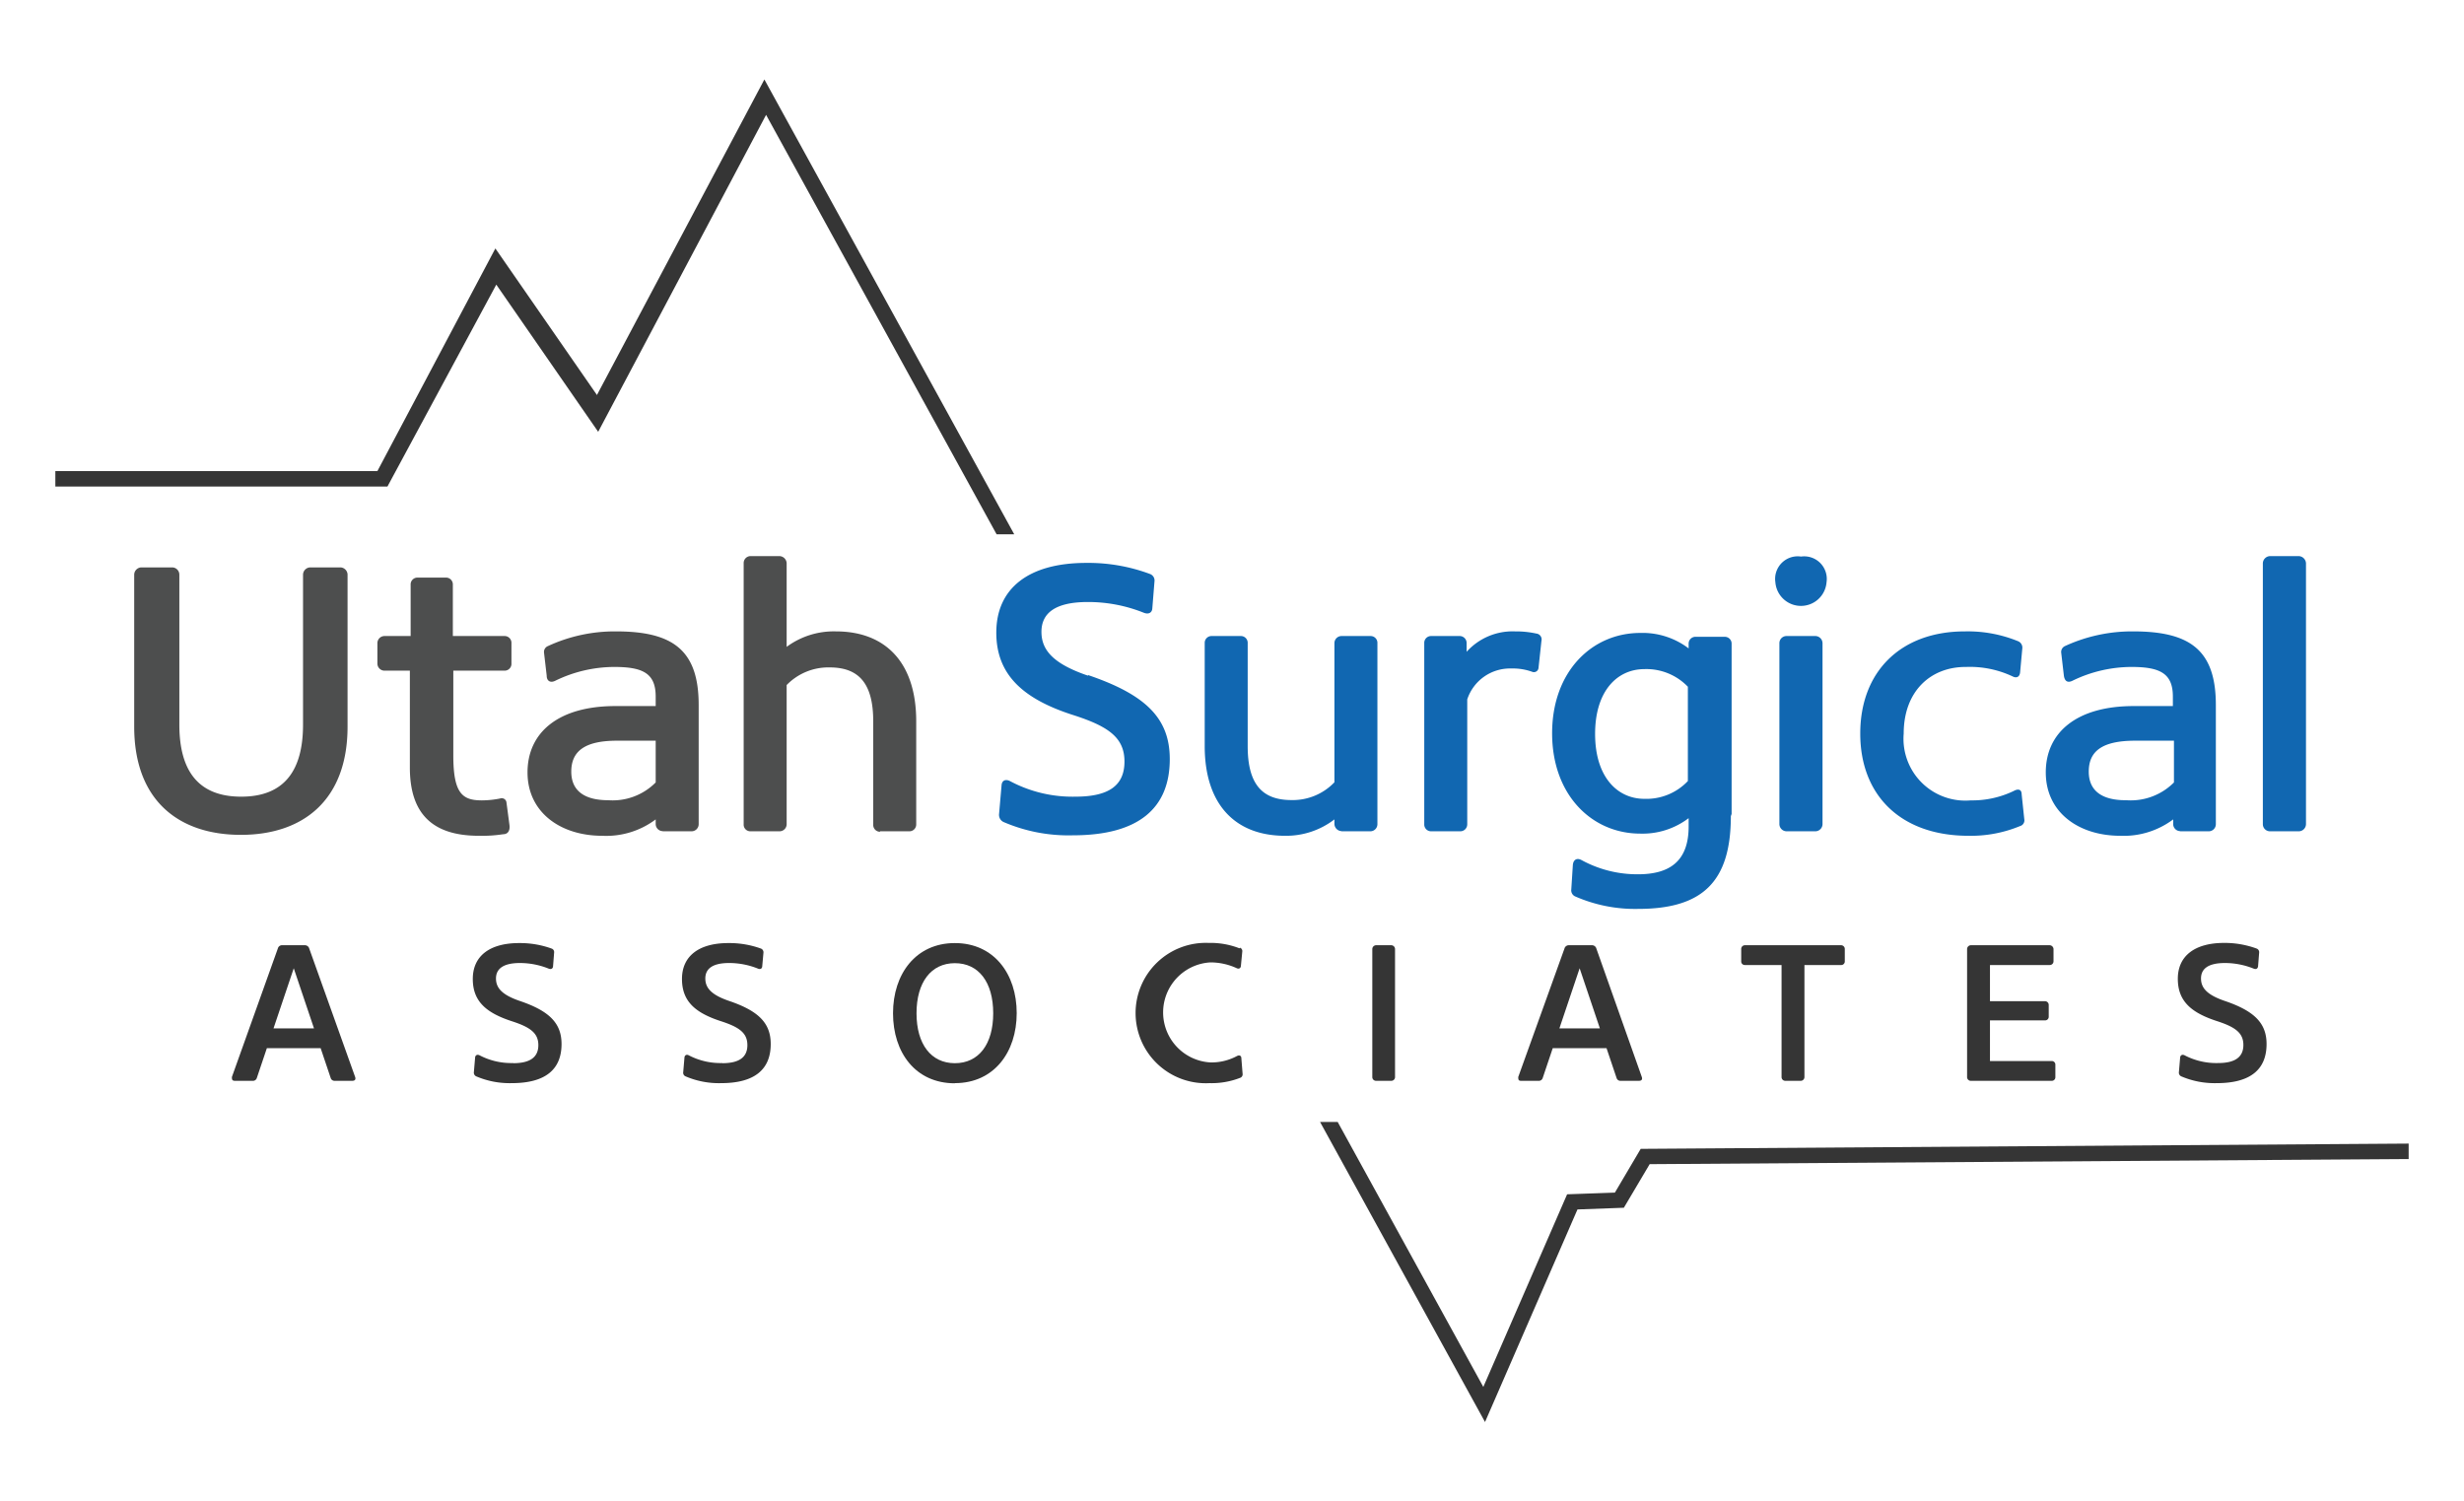 <!DOCTYPE svg PUBLIC "-//W3C//DTD SVG 1.1//EN" "http://www.w3.org/Graphics/SVG/1.1/DTD/svg11.dtd">
<svg id="Layer_1" data-name="Layer 1" xmlns="http://www.w3.org/2000/svg" xmlns:xlink="http://www.w3.org/1999/xlink" viewBox="0 0 159.37 97.12"><defs><clipPath id="clip-path"><rect x="3.58" y="5.14" width="152.21" height="86.85" fill="none"/></clipPath></defs><g id="Artwork_43" data-name="Artwork 43"><g clip-path="url(#clip-path)"><polygon points="49.44 5.14 38.61 25.55 32.04 16.07 24.41 30.47 3.58 30.47 3.58 31.47 25.06 31.47 32.1 18.41 38.69 27.93 49.55 7.43 64.46 34.56 65.6 34.56 49.44 5.14" fill="#353535"/><polygon points="85.38 72.57 96.05 91.98 102.03 78.23 105.03 78.12 106.7 75.3 155.79 74.97 155.79 73.97 106.12 74.31 104.45 77.14 101.36 77.25 95.94 89.71 86.52 72.57 85.38 72.57" fill="#353535"/><g clip-path="url(#clip-path)"><path d="M11.09,36.7H9.14a.48.48,0,0,0-.46.46V47c0,4.78,2.88,7,6.9,7s6.9-2.24,6.9-7V37.16A.48.48,0,0,0,22,36.7H20.07a.48.48,0,0,0-.47.46v9.71c0,2.92-1.17,4.66-4,4.66s-4-1.74-4-4.66V37.16a.47.47,0,0,0-.47-.46" fill="#4d4e4e"/><path d="M31,54.06a8.84,8.84,0,0,0,1.54-.1c.32,0,.46-.24.41-.61l-.19-1.43a.31.31,0,0,0-.42-.27,6.18,6.18,0,0,1-1.17.12c-1.26,0-1.85-.44-1.85-2.9V43.38h3.32a.44.44,0,0,0,.44-.46V41.6a.44.44,0,0,0-.44-.46H29.29V37.82a.44.44,0,0,0-.44-.46H27a.44.44,0,0,0-.44.46v3.32H24.87a.46.46,0,0,0-.46.46v1.32a.46.46,0,0,0,.46.46h1.64v6.27c0,3,1.48,4.41,4.46,4.41" fill="#4d4e4e"/><path d="M42.87,53.77h1.86a.46.46,0,0,0,.46-.46V45.6c0-3.54-1.66-4.76-5.34-4.76a10.28,10.28,0,0,0-4.41.95.41.41,0,0,0-.25.45l.17,1.46c0,.36.25.48.54.34a8.74,8.74,0,0,1,3.83-.9c1.88,0,2.68.43,2.68,1.92v.61H39.8c-3.66,0-5.68,1.69-5.68,4.29s2.15,4.1,4.83,4.1A5.32,5.32,0,0,0,42.41,53v.3a.46.46,0,0,0,.46.46m-3.53-2c-1.47,0-2.39-.56-2.39-1.85s.83-2,2.95-2h2.51v2.7a3.92,3.92,0,0,1-3.07,1.15" fill="#4d4e4e"/><path d="M56.92,53.77h1.9a.44.44,0,0,0,.44-.46V46.65c0-3.81-2-5.81-5.19-5.81a5.13,5.13,0,0,0-3.19,1V36.43a.48.48,0,0,0-.47-.46H48.53a.45.45,0,0,0-.43.46V53.31a.43.43,0,0,0,.43.46h1.88a.46.46,0,0,0,.47-.46v-9a3.76,3.76,0,0,1,2.78-1.14c1.92,0,2.82,1.07,2.82,3.49v6.68a.44.44,0,0,0,.44.46" fill="#4d4e4e"/><path d="M116.49,36a1.46,1.46,0,0,0-1.66,1.66,1.66,1.66,0,0,0,3.31,0A1.46,1.46,0,0,0,116.49,36" fill="#1167b1"/><path d="M70.36,43.7c-2.22-.76-3-1.64-3-2.83s.86-1.93,3-1.93a9.65,9.65,0,0,1,3.61.69c.32.13.54,0,.56-.27l.14-1.74a.45.45,0,0,0-.28-.49,11.41,11.41,0,0,0-4.13-.72c-3.75,0-5.82,1.66-5.82,4.51,0,2.7,1.7,4.29,5,5.34,2.27.73,3.29,1.46,3.29,3s-1,2.27-3.17,2.27a8.58,8.58,0,0,1-4.22-1c-.3-.16-.54-.05-.56.27l-.16,1.84a.51.51,0,0,0,.29.53,10.6,10.6,0,0,0,4.48.86c4.29,0,6.27-1.78,6.27-4.93,0-2.63-1.54-4.16-5.27-5.43" fill="#1167b1"/><path d="M86.77,53.77h1.88a.46.46,0,0,0,.44-.46V41.6a.44.44,0,0,0-.44-.46H86.77a.46.46,0,0,0-.46.46v9a3.73,3.73,0,0,1-2.78,1.15c-1.93,0-2.83-1.07-2.83-3.49V41.6a.44.44,0,0,0-.44-.46h-1.9a.44.44,0,0,0-.44.46v6.66c0,3.8,2,5.8,5.19,5.8A5.12,5.12,0,0,0,86.31,53v.3a.48.48,0,0,0,.46.46" fill="#1167b1"/><path d="M94.43,41.14H92.56a.44.44,0,0,0-.44.46V53.31a.44.44,0,0,0,.44.46h1.87a.45.45,0,0,0,.47-.46V45.24a2.91,2.91,0,0,1,2.85-2,3.68,3.68,0,0,1,1.34.21.3.3,0,0,0,.42-.24l.19-1.76a.38.38,0,0,0-.33-.47A6.1,6.1,0,0,0,98,40.84a4,4,0,0,0-3.14,1.32V41.6a.45.45,0,0,0-.47-.46" fill="#1167b1"/><path d="M112,52.65v-11a.44.44,0,0,0-.44-.46h-1.88a.44.44,0,0,0-.46.46v.29a4.92,4.92,0,0,0-3.13-1c-3.12,0-5.7,2.49-5.7,6.49s2.58,6.49,5.7,6.49a4.92,4.92,0,0,0,3.13-1v.54c0,2.22-1.2,3.09-3.27,3.09a7.51,7.51,0,0,1-3.66-.92c-.32-.17-.54,0-.56.34l-.1,1.56a.43.43,0,0,0,.27.46,9.64,9.64,0,0,0,4.05.8c4.14,0,6-1.73,6-6m-2.78-2.27a3.69,3.69,0,0,1-2.81,1.15c-1.76,0-3.19-1.42-3.19-4.2s1.43-4.19,3.19-4.19a3.72,3.72,0,0,1,2.81,1.14Z" fill="#1167b1"/><path d="M117.41,41.14h-1.85a.46.46,0,0,0-.47.46V53.31a.47.47,0,0,0,.47.46h1.85a.47.47,0,0,0,.47-.46V41.6a.47.47,0,0,0-.47-.46" fill="#1167b1"/><path d="M127.17,43.14a6.48,6.48,0,0,1,3,.61c.29.15.47,0,.49-.27l.14-1.52a.45.45,0,0,0-.26-.48,8.6,8.6,0,0,0-3.46-.64c-4.15,0-6.76,2.61-6.76,6.61s2.63,6.61,7,6.61a8.29,8.29,0,0,0,3.34-.63.38.38,0,0,0,.27-.44l-.17-1.61c0-.32-.22-.38-.51-.22a6.17,6.17,0,0,1-2.78.61,4,4,0,0,1-4.34-4.32c0-2.73,1.73-4.31,4-4.31" fill="#1167b1"/><path d="M141,53.77h1.85a.46.46,0,0,0,.47-.46V45.6c0-3.54-1.66-4.76-5.34-4.76a10.36,10.36,0,0,0-4.42.95.42.42,0,0,0-.24.45l.17,1.46c.05.36.24.48.54.34a8.74,8.74,0,0,1,3.83-.9c1.87,0,2.68.43,2.68,1.92v.61H138c-3.66,0-5.68,1.69-5.68,4.29s2.14,4.1,4.82,4.1A5.33,5.33,0,0,0,140.56,53v.3a.46.46,0,0,0,.46.46m-3.54-2c-1.46,0-2.38-.56-2.38-1.85s.82-2,3-2h2.51v2.7a3.94,3.94,0,0,1-3.08,1.15" fill="#1167b1"/><path d="M148.68,53.77a.47.47,0,0,0,.47-.46V36.43a.49.49,0,0,0-.47-.46h-1.85a.48.48,0,0,0-.47.46V53.31a.46.46,0,0,0,.47.46Z" fill="#1167b1"/><path d="M15.22,69.91h1.12a.26.26,0,0,0,.27-.18l.65-1.93h3.48l.65,1.93a.26.26,0,0,0,.27.18h1.12c.19,0,.24-.1.19-.25L20,61.35a.29.29,0,0,0-.3-.21H18.27a.28.28,0,0,0-.3.21L15,69.66c0,.15,0,.25.2.25M19,62.63l1.31,3.89H17.69Z" fill="#353535"/><path d="M33.19,68.76a4.42,4.42,0,0,1-2.17-.5c-.16-.08-.28,0-.29.15l-.08.94a.26.26,0,0,0,.15.27,5.49,5.49,0,0,0,2.3.44c2.21,0,3.22-.91,3.22-2.53,0-1.35-.79-2.14-2.71-2.79-1.14-.39-1.53-.84-1.53-1.45s.45-1,1.55-1a5,5,0,0,1,1.85.36c.16.07.28,0,.29-.14l.07-.89a.24.24,0,0,0-.15-.26A6,6,0,0,0,33.58,61c-1.94,0-3,.86-3,2.32s.88,2.2,2.54,2.74c1.17.38,1.7.76,1.7,1.54s-.53,1.17-1.63,1.17" fill="#353535"/><path d="M46.72,68.76a4.42,4.42,0,0,1-2.17-.5c-.15-.08-.27,0-.28.15l-.08.94a.25.25,0,0,0,.15.27,5.46,5.46,0,0,0,2.3.44c2.2,0,3.21-.91,3.21-2.53,0-1.35-.78-2.14-2.7-2.79-1.14-.39-1.53-.84-1.53-1.45s.44-1,1.54-1a5,5,0,0,1,1.86.36c.16.07.27,0,.28-.14l.08-.89a.26.26,0,0,0-.15-.26A6,6,0,0,0,47.11,61c-1.93,0-3,.86-3,2.32s.87,2.2,2.54,2.74c1.17.38,1.69.76,1.69,1.54s-.52,1.17-1.63,1.17" fill="#353535"/><path d="M61.76,70.06c2.53,0,4-2,4-4.53S64.29,61,61.76,61s-4,2-4,4.54,1.45,4.53,4,4.53m0-7.77c1.54,0,2.48,1.23,2.48,3.24s-.94,3.23-2.48,3.23-2.48-1.23-2.48-3.23.94-3.24,2.48-3.24" fill="#353535"/><path d="M80.17,61.34a5.14,5.14,0,0,0-2-.35,4.54,4.54,0,1,0,.06,9.07,5.08,5.08,0,0,0,2-.35.24.24,0,0,0,.14-.26l-.08-1c0-.16-.12-.23-.29-.14a3.48,3.48,0,0,1-1.71.41,3.24,3.24,0,0,1,0-6.47,4.08,4.08,0,0,1,1.69.37c.16.08.27,0,.28-.14l.09-.93a.23.23,0,0,0-.15-.25" fill="#353535"/><path d="M89,69.91h1a.24.24,0,0,0,.23-.24V61.38a.25.25,0,0,0-.23-.24H89a.25.25,0,0,0-.24.24v8.29a.24.24,0,0,0,.24.24" fill="#353535"/><path d="M98.38,69.91h1.13a.26.26,0,0,0,.27-.18l.65-1.93h3.48l.65,1.93a.26.26,0,0,0,.27.18H106c.19,0,.24-.1.19-.25l-2.94-8.31a.29.29,0,0,0-.3-.21h-1.46a.29.29,0,0,0-.3.21L98.2,69.66c0,.15,0,.25.18.25m3.79-7.28,1.31,3.89h-2.62Z" fill="#353535"/><path d="M115.47,69.91h1a.24.24,0,0,0,.24-.24V62.42h2.37a.23.23,0,0,0,.24-.24v-.8a.24.24,0,0,0-.24-.24h-6.23a.24.24,0,0,0-.23.24v.8a.23.23,0,0,0,.23.24h2.38v7.25a.24.24,0,0,0,.24.24" fill="#353535"/><path d="M127.48,69.91h5.23a.23.23,0,0,0,.23-.24v-.8a.23.23,0,0,0-.23-.24h-4V66h3.57a.23.23,0,0,0,.23-.24V65a.24.24,0,0,0-.23-.24h-3.57V62.42h3.87a.24.24,0,0,0,.24-.24v-.8a.26.26,0,0,0-.24-.24h-5.11a.25.25,0,0,0-.24.24v8.29a.24.24,0,0,0,.24.24" fill="#353535"/><path d="M143.47,68.76a4.42,4.42,0,0,1-2.17-.5c-.16-.08-.28,0-.29.15l-.08.94a.26.26,0,0,0,.15.27,5.49,5.49,0,0,0,2.3.44c2.21,0,3.22-.91,3.22-2.53,0-1.35-.79-2.14-2.71-2.79-1.14-.39-1.53-.84-1.53-1.45s.44-1,1.55-1a5,5,0,0,1,1.85.36c.16.07.27,0,.29-.14l.07-.89a.25.25,0,0,0-.15-.26,6,6,0,0,0-2.11-.37c-1.93,0-3,.86-3,2.32s.88,2.2,2.54,2.74c1.17.38,1.7.76,1.7,1.54s-.53,1.17-1.63,1.17" fill="#353535"/></g></g></g></svg>